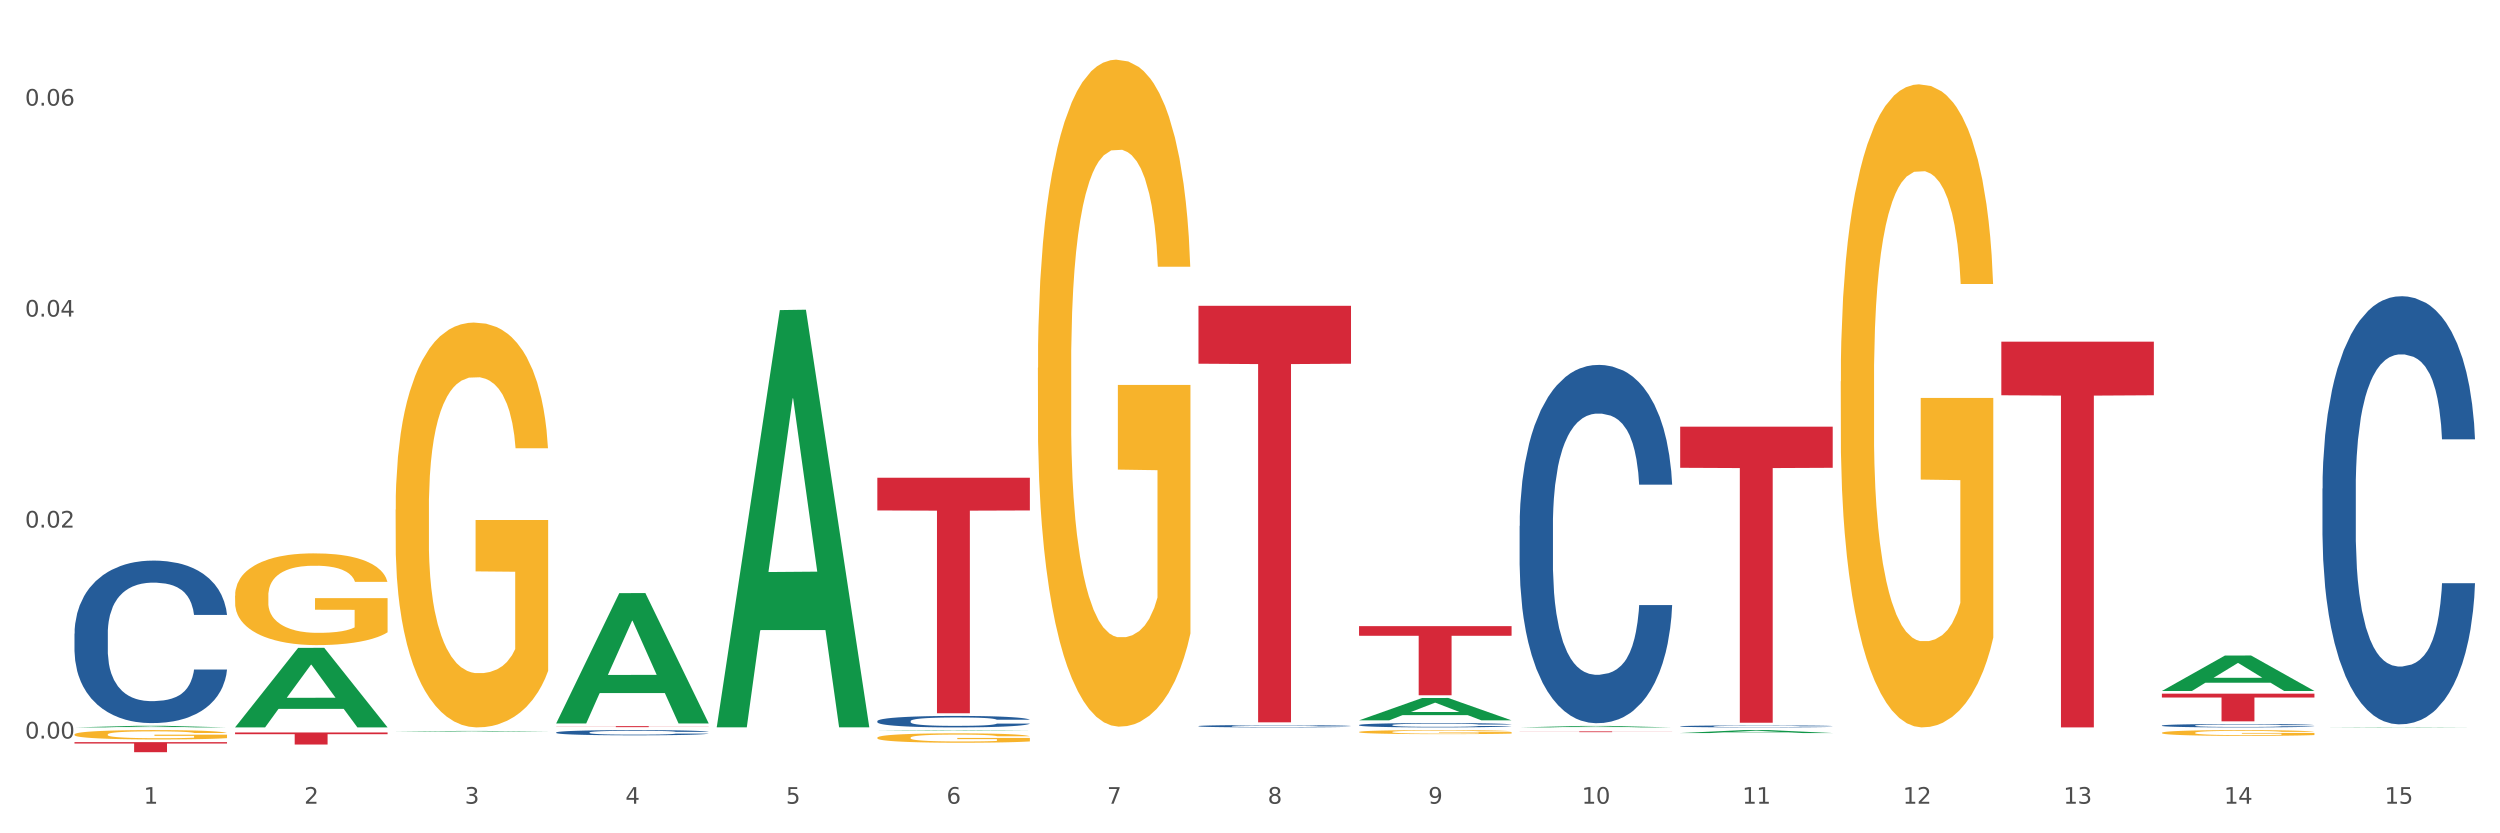 <?xml version="1.0" encoding="utf-8" standalone="no"?>
<!DOCTYPE svg PUBLIC "-//W3C//DTD SVG 1.1//EN"
  "http://www.w3.org/Graphics/SVG/1.1/DTD/svg11.dtd">
<svg xmlns:xlink="http://www.w3.org/1999/xlink" width="1080pt" height="360pt" viewBox="0 0 1080 360" xmlns="http://www.w3.org/2000/svg" version="1.1">
 <rect x="0" y="0" width="1080" height="360" fill="#333333" stroke="none"/>
 <defs>
  <style type="text/css">*{stroke-linejoin: round; stroke-linecap: butt}</style>
 </defs>
 <g id="figure_1">
  <g id="patch_1">
   <path d="M 0 360 
L 1080 360 
L 1080 0 
L 0 0 
z
" style="fill: #ffffff; stroke: #ffffff; stroke-linejoin: miter"/>
  </g>
  <g id="axes_1">
   <g id="matplotlib.axis_1">
    <g id="xtick_1">
     <g id="text_1">
      <!-- 1 -->
      <g style="fill: #4d4d4d" transform="translate(62.07 347.204) scale(0.096 -0.096)">
       <defs>
        <path id="DejaVuSans-31" d="M 794 531 
L 1825 531 
L 1825 4091 
L 703 3866 
L 703 4441 
L 1819 4666 
L 2450 4666 
L 2450 531 
L 3481 531 
L 3481 0 
L 794 0 
L 794 531 
z
" transform="scale(0.016)"/>
       </defs>
       <use xlink:href="#DejaVuSans-31"/>
      </g>
     </g>
    </g>
    <g id="xtick_2">
     <g id="text_2">
      <!-- 2 -->
      <g style="fill: #4d4d4d" transform="translate(131.436 347.204) scale(0.096 -0.096)">
       <defs>
        <path id="DejaVuSans-32" d="M 1228 531 
L 3431 531 
L 3431 0 
L 469 0 
L 469 531 
Q 828 903 1448 1529 
Q 2069 2156 2228 2338 
Q 2531 2678 2651 2914 
Q 2772 3150 2772 3378 
Q 2772 3750 2511 3984 
Q 2250 4219 1831 4219 
Q 1534 4219 1204 4116 
Q 875 4013 500 3803 
L 500 4441 
Q 881 4594 1212 4672 
Q 1544 4750 1819 4750 
Q 2544 4750 2975 4387 
Q 3406 4025 3406 3419 
Q 3406 3131 3298 2873 
Q 3191 2616 2906 2266 
Q 2828 2175 2409 1742 
Q 1991 1309 1228 531 
z
" transform="scale(0.016)"/>
       </defs>
       <use xlink:href="#DejaVuSans-32"/>
      </g>
     </g>
    </g>
    <g id="xtick_3">
     <g id="text_3">
      <!-- 3 -->
      <g style="fill: #4d4d4d" transform="translate(200.802 347.204) scale(0.096 -0.096)">
       <defs>
        <path id="DejaVuSans-33" d="M 2597 2516 
Q 3050 2419 3304 2112 
Q 3559 1806 3559 1356 
Q 3559 666 3084 287 
Q 2609 -91 1734 -91 
Q 1441 -91 1130 -33 
Q 819 25 488 141 
L 488 750 
Q 750 597 1062 519 
Q 1375 441 1716 441 
Q 2309 441 2620 675 
Q 2931 909 2931 1356 
Q 2931 1769 2642 2001 
Q 2353 2234 1838 2234 
L 1294 2234 
L 1294 2753 
L 1863 2753 
Q 2328 2753 2575 2939 
Q 2822 3125 2822 3475 
Q 2822 3834 2567 4026 
Q 2313 4219 1838 4219 
Q 1578 4219 1281 4162 
Q 984 4106 628 3988 
L 628 4550 
Q 988 4650 1302 4700 
Q 1616 4750 1894 4750 
Q 2613 4750 3031 4423 
Q 3450 4097 3450 3541 
Q 3450 3153 3228 2886 
Q 3006 2619 2597 2516 
z
" transform="scale(0.016)"/>
       </defs>
       <use xlink:href="#DejaVuSans-33"/>
      </g>
     </g>
    </g>
    <g id="xtick_4">
     <g id="text_4">
      <!-- 4 -->
      <g style="fill: #4d4d4d" transform="translate(270.169 347.204) scale(0.096 -0.096)">
       <defs>
        <path id="DejaVuSans-34" d="M 2419 4116 
L 825 1625 
L 2419 1625 
L 2419 4116 
z
M 2253 4666 
L 3047 4666 
L 3047 1625 
L 3713 1625 
L 3713 1100 
L 3047 1100 
L 3047 0 
L 2419 0 
L 2419 1100 
L 313 1100 
L 313 1709 
L 2253 4666 
z
" transform="scale(0.016)"/>
       </defs>
       <use xlink:href="#DejaVuSans-34"/>
      </g>
     </g>
    </g>
    <g id="xtick_5">
     <g id="text_5">
      <!-- 5 -->
      <g style="fill: #4d4d4d" transform="translate(339.535 347.204) scale(0.096 -0.096)">
       <defs>
        <path id="DejaVuSans-35" d="M 691 4666 
L 3169 4666 
L 3169 4134 
L 1269 4134 
L 1269 2991 
Q 1406 3038 1543 3061 
Q 1681 3084 1819 3084 
Q 2600 3084 3056 2656 
Q 3513 2228 3513 1497 
Q 3513 744 3044 326 
Q 2575 -91 1722 -91 
Q 1428 -91 1123 -41 
Q 819 9 494 109 
L 494 744 
Q 775 591 1075 516 
Q 1375 441 1709 441 
Q 2250 441 2565 725 
Q 2881 1009 2881 1497 
Q 2881 1984 2565 2268 
Q 2250 2553 1709 2553 
Q 1456 2553 1204 2497 
Q 953 2441 691 2322 
L 691 4666 
z
" transform="scale(0.016)"/>
       </defs>
       <use xlink:href="#DejaVuSans-35"/>
      </g>
     </g>
    </g>
    <g id="xtick_6">
     <g id="text_6">
      <!-- 6 -->
      <g style="fill: #4d4d4d" transform="translate(408.901 347.204) scale(0.096 -0.096)">
       <defs>
        <path id="DejaVuSans-36" d="M 2113 2584 
Q 1688 2584 1439 2293 
Q 1191 2003 1191 1497 
Q 1191 994 1439 701 
Q 1688 409 2113 409 
Q 2538 409 2786 701 
Q 3034 994 3034 1497 
Q 3034 2003 2786 2293 
Q 2538 2584 2113 2584 
z
M 3366 4563 
L 3366 3988 
Q 3128 4100 2886 4159 
Q 2644 4219 2406 4219 
Q 1781 4219 1451 3797 
Q 1122 3375 1075 2522 
Q 1259 2794 1537 2939 
Q 1816 3084 2150 3084 
Q 2853 3084 3261 2657 
Q 3669 2231 3669 1497 
Q 3669 778 3244 343 
Q 2819 -91 2113 -91 
Q 1303 -91 875 529 
Q 447 1150 447 2328 
Q 447 3434 972 4092 
Q 1497 4750 2381 4750 
Q 2619 4750 2861 4703 
Q 3103 4656 3366 4563 
z
" transform="scale(0.016)"/>
       </defs>
       <use xlink:href="#DejaVuSans-36"/>
      </g>
     </g>
    </g>
    <g id="xtick_7">
     <g id="text_7">
      <!-- 7 -->
      <g style="fill: #4d4d4d" transform="translate(478.267 347.204) scale(0.096 -0.096)">
       <defs>
        <path id="DejaVuSans-37" d="M 525 4666 
L 3525 4666 
L 3525 4397 
L 1831 0 
L 1172 0 
L 2766 4134 
L 525 4134 
L 525 4666 
z
" transform="scale(0.016)"/>
       </defs>
       <use xlink:href="#DejaVuSans-37"/>
      </g>
     </g>
    </g>
    <g id="xtick_8">
     <g id="text_8">
      <!-- 8 -->
      <g style="fill: #4d4d4d" transform="translate(547.634 347.204) scale(0.096 -0.096)">
       <defs>
        <path id="DejaVuSans-38" d="M 2034 2216 
Q 1584 2216 1326 1975 
Q 1069 1734 1069 1313 
Q 1069 891 1326 650 
Q 1584 409 2034 409 
Q 2484 409 2743 651 
Q 3003 894 3003 1313 
Q 3003 1734 2745 1975 
Q 2488 2216 2034 2216 
z
M 1403 2484 
Q 997 2584 770 2862 
Q 544 3141 544 3541 
Q 544 4100 942 4425 
Q 1341 4750 2034 4750 
Q 2731 4750 3128 4425 
Q 3525 4100 3525 3541 
Q 3525 3141 3298 2862 
Q 3072 2584 2669 2484 
Q 3125 2378 3379 2068 
Q 3634 1759 3634 1313 
Q 3634 634 3220 271 
Q 2806 -91 2034 -91 
Q 1263 -91 848 271 
Q 434 634 434 1313 
Q 434 1759 690 2068 
Q 947 2378 1403 2484 
z
M 1172 3481 
Q 1172 3119 1398 2916 
Q 1625 2713 2034 2713 
Q 2441 2713 2670 2916 
Q 2900 3119 2900 3481 
Q 2900 3844 2670 4047 
Q 2441 4250 2034 4250 
Q 1625 4250 1398 4047 
Q 1172 3844 1172 3481 
z
" transform="scale(0.016)"/>
       </defs>
       <use xlink:href="#DejaVuSans-38"/>
      </g>
     </g>
    </g>
    <g id="xtick_9">
     <g id="text_9">
      <!-- 9 -->
      <g style="fill: #4d4d4d" transform="translate(617 347.204) scale(0.096 -0.096)">
       <defs>
        <path id="DejaVuSans-39" d="M 703 97 
L 703 672 
Q 941 559 1184 500 
Q 1428 441 1663 441 
Q 2288 441 2617 861 
Q 2947 1281 2994 2138 
Q 2813 1869 2534 1725 
Q 2256 1581 1919 1581 
Q 1219 1581 811 2004 
Q 403 2428 403 3163 
Q 403 3881 828 4315 
Q 1253 4750 1959 4750 
Q 2769 4750 3195 4129 
Q 3622 3509 3622 2328 
Q 3622 1225 3098 567 
Q 2575 -91 1691 -91 
Q 1453 -91 1209 -44 
Q 966 3 703 97 
z
M 1959 2075 
Q 2384 2075 2632 2365 
Q 2881 2656 2881 3163 
Q 2881 3666 2632 3958 
Q 2384 4250 1959 4250 
Q 1534 4250 1286 3958 
Q 1038 3666 1038 3163 
Q 1038 2656 1286 2365 
Q 1534 2075 1959 2075 
z
" transform="scale(0.016)"/>
       </defs>
       <use xlink:href="#DejaVuSans-39"/>
      </g>
     </g>
    </g>
    <g id="xtick_10">
     <g id="text_10">
      <!-- 10 -->
      <g style="fill: #4d4d4d" transform="translate(683.312 347.204) scale(0.096 -0.096)">
       <defs>
        <path id="DejaVuSans-30" d="M 2034 4250 
Q 1547 4250 1301 3770 
Q 1056 3291 1056 2328 
Q 1056 1369 1301 889 
Q 1547 409 2034 409 
Q 2525 409 2770 889 
Q 3016 1369 3016 2328 
Q 3016 3291 2770 3770 
Q 2525 4250 2034 4250 
z
M 2034 4750 
Q 2819 4750 3233 4129 
Q 3647 3509 3647 2328 
Q 3647 1150 3233 529 
Q 2819 -91 2034 -91 
Q 1250 -91 836 529 
Q 422 1150 422 2328 
Q 422 3509 836 4129 
Q 1250 4750 2034 4750 
z
" transform="scale(0.016)"/>
       </defs>
       <use xlink:href="#DejaVuSans-31"/>
       <use xlink:href="#DejaVuSans-30" transform="translate(63.623 0)"/>
      </g>
     </g>
    </g>
    <g id="xtick_11">
     <g id="text_11">
      <!-- 11 -->
      <g style="fill: #4d4d4d" transform="translate(752.678 347.204) scale(0.096 -0.096)">
       <use xlink:href="#DejaVuSans-31"/>
       <use xlink:href="#DejaVuSans-31" transform="translate(63.623 0)"/>
      </g>
     </g>
    </g>
    <g id="xtick_12">
     <g id="text_12">
      <!-- 12 -->
      <g style="fill: #4d4d4d" transform="translate(822.044 347.204) scale(0.096 -0.096)">
       <use xlink:href="#DejaVuSans-31"/>
       <use xlink:href="#DejaVuSans-32" transform="translate(63.623 0)"/>
      </g>
     </g>
    </g>
    <g id="xtick_13">
     <g id="text_13">
      <!-- 13 -->
      <g style="fill: #4d4d4d" transform="translate(891.411 347.204) scale(0.096 -0.096)">
       <use xlink:href="#DejaVuSans-31"/>
       <use xlink:href="#DejaVuSans-33" transform="translate(63.623 0)"/>
      </g>
     </g>
    </g>
    <g id="xtick_14">
     <g id="text_14">
      <!-- 14 -->
      <g style="fill: #4d4d4d" transform="translate(960.777 347.204) scale(0.096 -0.096)">
       <use xlink:href="#DejaVuSans-31"/>
       <use xlink:href="#DejaVuSans-34" transform="translate(63.623 0)"/>
      </g>
     </g>
    </g>
    <g id="xtick_15">
     <g id="text_15">
      <!-- 15 -->
      <g style="fill: #4d4d4d" transform="translate(1030.143 347.204) scale(0.096 -0.096)">
       <use xlink:href="#DejaVuSans-31"/>
       <use xlink:href="#DejaVuSans-35" transform="translate(63.623 0)"/>
      </g>
     </g>
    </g>
    <g id="xtick_16"/>
    <g id="xtick_17"/>
    <g id="xtick_18"/>
    <g id="xtick_19"/>
    <g id="xtick_20"/>
    <g id="xtick_21"/>
    <g id="xtick_22"/>
    <g id="xtick_23"/>
    <g id="xtick_24"/>
    <g id="xtick_25"/>
    <g id="xtick_26"/>
    <g id="xtick_27"/>
    <g id="xtick_28"/>
    <g id="xtick_29"/>
   </g>
   <g id="matplotlib.axis_2">
    <g id="ytick_1">
     <g id="text_16">
      <!-- 0.00 -->
      <g style="fill: #4d4d4d" transform="translate(10.8 319.049) scale(0.096 -0.096)">
       <defs>
        <path id="DejaVuSans-2e" d="M 684 794 
L 1344 794 
L 1344 0 
L 684 0 
L 684 794 
z
" transform="scale(0.016)"/>
       </defs>
       <use xlink:href="#DejaVuSans-30"/>
       <use xlink:href="#DejaVuSans-2e" transform="translate(63.623 0)"/>
       <use xlink:href="#DejaVuSans-30" transform="translate(95.41 0)"/>
       <use xlink:href="#DejaVuSans-30" transform="translate(159.033 0)"/>
      </g>
     </g>
    </g>
    <g id="ytick_2">
     <g id="text_17">
      <!-- 0.02 -->
      <g style="fill: #4d4d4d" transform="translate(10.8 227.911) scale(0.096 -0.096)">
       <use xlink:href="#DejaVuSans-30"/>
       <use xlink:href="#DejaVuSans-2e" transform="translate(63.623 0)"/>
       <use xlink:href="#DejaVuSans-30" transform="translate(95.41 0)"/>
       <use xlink:href="#DejaVuSans-32" transform="translate(159.033 0)"/>
      </g>
     </g>
    </g>
    <g id="ytick_3">
     <g id="text_18">
      <!-- 0.04 -->
      <g style="fill: #4d4d4d" transform="translate(10.8 136.773) scale(0.096 -0.096)">
       <use xlink:href="#DejaVuSans-30"/>
       <use xlink:href="#DejaVuSans-2e" transform="translate(63.623 0)"/>
       <use xlink:href="#DejaVuSans-30" transform="translate(95.41 0)"/>
       <use xlink:href="#DejaVuSans-34" transform="translate(159.033 0)"/>
      </g>
     </g>
    </g>
    <g id="ytick_4">
     <g id="text_19">
      <!-- 0.06 -->
      <g style="fill: #4d4d4d" transform="translate(10.8 45.636) scale(0.096 -0.096)">
       <use xlink:href="#DejaVuSans-30"/>
       <use xlink:href="#DejaVuSans-2e" transform="translate(63.623 0)"/>
       <use xlink:href="#DejaVuSans-30" transform="translate(95.41 0)"/>
       <use xlink:href="#DejaVuSans-36" transform="translate(159.033 0)"/>
      </g>
     </g>
    </g>
    <g id="ytick_5"/>
    <g id="ytick_6"/>
    <g id="ytick_7"/>
   </g>
   <g id="PolyCollection_1">
    <path d="M 32.175 314.241 
L 32.243 314.241 
L 59.417 313.539 
L 70.695 313.538 
L 98.073 314.243 
L 85.029 314.243 
L 79.119 314.079 
L 51.061 314.079 
L 50.857 314.081 
L 45.151 314.243 
L 32.175 314.243 
L 32.175 314.241 
L 54.594 313.981 
L 75.586 313.98 
L 65.192 313.688 
L 65.056 313.687 
L 64.92 313.689 
L 54.526 313.98 
L 54.594 313.981 
L 32.175 314.241 
z
" clip-path="url(#pe2c1e88a26)" style="fill: #109648"/>
    <path d="M 864.57 147.591 
L 930.468 147.591 
L 930.468 170.751 
L 904.546 170.907 
L 904.546 314.243 
L 890.335 314.243 
L 890.335 170.907 
L 864.57 170.751 
L 864.57 147.748 
L 864.57 147.591 
z
" clip-path="url(#pe2c1e88a26)" style="fill: #d62839"/>
    <path d="M 725.837 184.311 
L 791.735 184.311 
L 791.735 202.086 
L 765.813 202.206 
L 765.813 312.219 
L 751.603 312.219 
L 751.603 202.206 
L 725.837 202.086 
L 725.837 184.431 
L 725.837 184.311 
z
" clip-path="url(#pe2c1e88a26)" style="fill: #d62839"/>
    <path d="M 656.471 315.955 
L 722.369 315.955 
L 722.369 316.001 
L 696.447 316.002 
L 696.447 316.293 
L 682.237 316.293 
L 682.237 316.002 
L 656.471 316.001 
L 656.471 315.955 
L 656.471 315.955 
z
" clip-path="url(#pe2c1e88a26)" style="fill: #d62839"/>
    <path d="M 587.105 270.5 
L 653.003 270.5 
L 653.003 274.65 
L 627.081 274.678 
L 627.081 300.361 
L 612.871 300.361 
L 612.871 274.678 
L 587.105 274.65 
L 587.105 270.529 
L 587.105 270.5 
z
" clip-path="url(#pe2c1e88a26)" style="fill: #d62839"/>
    <path d="M 517.739 132.115 
L 583.636 132.115 
L 583.636 157.118 
L 557.715 157.287 
L 557.715 312.039 
L 543.504 312.039 
L 543.504 157.287 
L 517.739 157.118 
L 517.739 132.284 
L 517.739 132.115 
z
" clip-path="url(#pe2c1e88a26)" style="fill: #d62839"/>
    <path d="M 379.006 206.372 
L 444.904 206.372 
L 444.904 220.512 
L 418.982 220.607 
L 418.982 308.119 
L 404.772 308.119 
L 404.772 220.607 
L 379.006 220.512 
L 379.006 206.468 
L 379.006 206.372 
z
" clip-path="url(#pe2c1e88a26)" style="fill: #d62839"/>
    <path d="M 240.274 313.69 
L 306.172 313.69 
L 306.172 313.751 
L 280.25 313.751 
L 280.25 314.126 
L 266.039 314.126 
L 266.039 313.751 
L 240.274 313.751 
L 240.274 313.691 
L 240.274 313.69 
z
" clip-path="url(#pe2c1e88a26)" style="fill: #d62839"/>
    <path d="M 933.936 299.671 
L 999.834 299.671 
L 999.834 301.33 
L 973.912 301.341 
L 973.912 311.605 
L 959.702 311.605 
L 959.702 301.341 
L 933.936 301.33 
L 933.936 299.682 
L 933.936 299.671 
z
" clip-path="url(#pe2c1e88a26)" style="fill: #d62839"/>
    <path d="M 101.541 316.435 
L 167.439 316.435 
L 167.439 317.16 
L 141.517 317.165 
L 141.517 321.65 
L 127.307 321.65 
L 127.307 317.165 
L 101.541 317.16 
L 101.541 316.44 
L 101.541 316.435 
z
" clip-path="url(#pe2c1e88a26)" style="fill: #d62839"/>
    <path d="M 933.936 313.428 
L 934.014 313.427 
L 934.014 313.389 
L 934.247 313.338 
L 935.104 313.243 
L 936.195 313.172 
L 938.064 313.088 
L 939.077 313.053 
L 940.401 313.014 
L 943.127 312.95 
L 946.243 312.896 
L 948.424 312.866 
L 950.06 312.847 
L 953.721 312.814 
L 955.824 312.799 
L 958.005 312.787 
L 959.874 312.779 
L 962.99 312.769 
L 965.483 312.765 
L 968.365 312.764 
L 970.779 312.765 
L 973.973 312.77 
L 978.647 312.787 
L 980.438 312.796 
L 982.853 312.812 
L 985.346 312.834 
L 987.371 312.856 
L 989.708 312.887 
L 992.122 312.927 
L 994.459 312.978 
L 996.095 313.026 
L 997.419 313.076 
L 998.587 313.137 
L 999.444 313.203 
L 999.834 313.258 
L 985.579 313.258 
L 985.19 313.208 
L 984.411 313.154 
L 983.632 313.118 
L 982.775 313.088 
L 981.451 313.054 
L 980.283 313.033 
L 978.335 313.007 
L 976.544 312.991 
L 975.064 312.981 
L 973.272 312.973 
L 969.455 312.965 
L 966.729 312.965 
L 965.015 312.968 
L 962.912 312.974 
L 961.121 312.984 
L 959.018 313 
L 957.382 313.018 
L 955.746 313.041 
L 954.811 313.057 
L 953.409 313.087 
L 952.475 313.111 
L 951.228 313.153 
L 950.527 313.182 
L 949.281 313.259 
L 948.736 313.316 
L 948.502 313.355 
L 948.346 313.399 
L 948.346 313.609 
L 948.814 313.704 
L 949.203 313.744 
L 949.826 313.79 
L 950.995 313.85 
L 952.708 313.908 
L 954.5 313.95 
L 955.98 313.975 
L 957.382 313.994 
L 958.784 314.009 
L 960.498 314.023 
L 961.9 314.031 
L 964.003 314.039 
L 966.495 314.043 
L 968.443 314.043 
L 972.415 314.036 
L 974.207 314.029 
L 975.92 314.02 
L 977.79 314.005 
L 979.27 313.989 
L 980.127 313.977 
L 981.529 313.951 
L 982.619 313.924 
L 983.554 313.893 
L 984.177 313.866 
L 984.878 313.825 
L 985.423 313.779 
L 985.579 313.755 
L 999.834 313.755 
L 999.522 313.804 
L 998.977 313.851 
L 997.886 313.915 
L 997.03 313.951 
L 995.705 313.996 
L 994.303 314.033 
L 992.356 314.075 
L 990.564 314.106 
L 988.695 314.133 
L 986.67 314.158 
L 983.009 314.191 
L 981.685 314.201 
L 978.88 314.217 
L 976.699 314.227 
L 973.506 314.236 
L 970.234 314.241 
L 966.807 314.243 
L 963.769 314.24 
L 960.42 314.232 
L 958.317 314.224 
L 955.98 314.212 
L 953.253 314.193 
L 950.683 314.17 
L 948.268 314.143 
L 946.009 314.112 
L 943.906 314.077 
L 941.18 314.019 
L 939.155 313.962 
L 937.675 313.909 
L 936.662 313.865 
L 935.65 313.808 
L 935.104 313.769 
L 934.247 313.674 
L 933.936 313.586 
L 933.936 313.428 
z
" clip-path="url(#pe2c1e88a26)" style="fill: #255c99"/>
    <path d="M 725.837 313.766 
L 725.915 313.766 
L 725.915 313.743 
L 726.149 313.713 
L 727.006 313.658 
L 728.096 313.616 
L 729.966 313.567 
L 730.978 313.547 
L 732.302 313.524 
L 735.029 313.487 
L 738.144 313.455 
L 740.325 313.438 
L 741.961 313.427 
L 745.622 313.407 
L 747.725 313.398 
L 749.906 313.391 
L 751.776 313.386 
L 754.891 313.381 
L 757.384 313.378 
L 760.266 313.378 
L 762.681 313.378 
L 765.874 313.382 
L 770.548 313.391 
L 772.34 313.397 
L 774.754 313.406 
L 777.247 313.419 
L 779.272 313.431 
L 781.609 313.45 
L 784.024 313.473 
L 786.36 313.503 
L 787.996 313.531 
L 789.32 313.56 
L 790.489 313.596 
L 791.346 313.634 
L 791.735 313.667 
L 777.481 313.667 
L 777.091 313.638 
L 776.312 313.606 
L 775.533 313.585 
L 774.676 313.567 
L 773.352 313.548 
L 772.184 313.535 
L 770.237 313.52 
L 768.445 313.51 
L 766.965 313.505 
L 765.173 313.5 
L 761.357 313.495 
L 758.63 313.495 
L 756.917 313.497 
L 754.814 313.501 
L 753.022 313.506 
L 750.919 313.516 
L 749.283 313.526 
L 747.647 313.54 
L 746.713 313.549 
L 745.311 313.566 
L 744.376 313.581 
L 743.13 313.605 
L 742.429 313.623 
L 741.182 313.668 
L 740.637 313.701 
L 740.403 313.724 
L 740.248 313.749 
L 740.248 313.872 
L 740.715 313.928 
L 741.104 313.951 
L 741.727 313.978 
L 742.896 314.013 
L 744.61 314.047 
L 746.401 314.071 
L 747.881 314.086 
L 749.283 314.097 
L 750.685 314.106 
L 752.399 314.114 
L 753.801 314.119 
L 755.904 314.123 
L 758.397 314.126 
L 760.344 314.126 
L 764.317 314.122 
L 766.108 314.118 
L 767.822 314.112 
L 769.691 314.104 
L 771.171 314.094 
L 772.028 314.087 
L 773.43 314.072 
L 774.521 314.056 
L 775.455 314.038 
L 776.079 314.022 
L 776.78 313.999 
L 777.325 313.972 
L 777.481 313.958 
L 791.735 313.958 
L 791.424 313.986 
L 790.878 314.014 
L 789.788 314.051 
L 788.931 314.072 
L 787.607 314.098 
L 786.205 314.12 
L 784.257 314.145 
L 782.466 314.163 
L 780.596 314.179 
L 778.571 314.193 
L 774.91 314.213 
L 773.586 314.218 
L 770.782 314.228 
L 768.601 314.233 
L 765.407 314.239 
L 762.136 314.242 
L 758.708 314.243 
L 755.67 314.241 
L 752.321 314.236 
L 750.218 314.232 
L 747.881 314.225 
L 745.155 314.214 
L 742.584 314.2 
L 740.17 314.184 
L 737.911 314.166 
L 735.808 314.146 
L 733.081 314.112 
L 731.056 314.078 
L 729.576 314.048 
L 728.563 314.022 
L 727.551 313.988 
L 727.006 313.965 
L 726.149 313.91 
L 725.837 313.859 
L 725.837 313.766 
z
" clip-path="url(#pe2c1e88a26)" style="fill: #255c99"/>
    <path d="M 656.471 227.185 
L 656.549 227.044 
L 656.549 223.086 
L 656.783 217.714 
L 657.639 207.818 
L 658.73 200.325 
L 660.599 191.56 
L 661.612 187.885 
L 662.936 183.785 
L 665.662 177.14 
L 668.778 171.486 
L 670.959 168.376 
L 672.595 166.396 
L 676.256 162.862 
L 678.359 161.307 
L 680.54 160.035 
L 682.41 159.187 
L 685.525 158.197 
L 688.018 157.773 
L 690.9 157.631 
L 693.315 157.773 
L 696.508 158.338 
L 701.182 160.035 
L 702.973 161.024 
L 705.388 162.721 
L 707.881 164.983 
L 709.906 167.245 
L 712.243 170.496 
L 714.657 174.737 
L 716.994 180.109 
L 718.63 185.057 
L 719.954 190.288 
L 721.123 196.649 
L 721.979 203.577 
L 722.369 209.373 
L 708.114 209.373 
L 707.725 204.142 
L 706.946 198.487 
L 706.167 194.67 
L 705.31 191.56 
L 703.986 188.026 
L 702.818 185.764 
L 700.87 183.078 
L 699.079 181.382 
L 697.599 180.392 
L 695.807 179.544 
L 691.99 178.696 
L 689.264 178.696 
L 687.55 178.978 
L 685.447 179.685 
L 683.656 180.675 
L 681.553 182.371 
L 679.917 184.209 
L 678.281 186.612 
L 677.346 188.309 
L 675.944 191.419 
L 675.01 193.963 
L 673.763 198.346 
L 673.062 201.456 
L 671.816 209.514 
L 671.271 215.452 
L 671.037 219.551 
L 670.881 224.075 
L 670.881 246.129 
L 671.349 256.025 
L 671.738 260.266 
L 672.361 265.072 
L 673.53 271.293 
L 675.243 277.371 
L 677.035 281.754 
L 678.515 284.44 
L 679.917 286.419 
L 681.319 287.974 
L 683.033 289.388 
L 684.435 290.236 
L 686.538 291.084 
L 689.03 291.508 
L 690.978 291.508 
L 694.95 290.802 
L 696.742 290.095 
L 698.456 289.105 
L 700.325 287.55 
L 701.805 285.854 
L 702.662 284.581 
L 704.064 281.895 
L 705.154 279.068 
L 706.089 275.816 
L 706.712 272.989 
L 707.413 268.748 
L 707.959 263.941 
L 708.114 261.397 
L 722.369 261.397 
L 722.057 266.486 
L 721.512 271.434 
L 720.422 278.078 
L 719.565 281.895 
L 718.241 286.56 
L 716.838 290.519 
L 714.891 294.901 
L 713.1 298.153 
L 711.23 300.98 
L 709.205 303.525 
L 705.544 307.059 
L 704.22 308.049 
L 701.416 309.745 
L 699.235 310.735 
L 696.041 311.724 
L 692.769 312.29 
L 689.342 312.431 
L 686.304 312.148 
L 682.955 311.3 
L 680.852 310.452 
L 678.515 309.18 
L 675.789 307.2 
L 673.218 304.797 
L 670.803 301.97 
L 668.544 298.718 
L 666.441 295.043 
L 663.715 288.964 
L 661.69 283.026 
L 660.21 277.513 
L 659.197 272.848 
L 658.185 266.91 
L 657.639 262.81 
L 656.783 252.915 
L 656.471 243.726 
L 656.471 227.185 
z
" clip-path="url(#pe2c1e88a26)" style="fill: #255c99"/>
    <path d="M 587.105 313.202 
L 587.183 313.201 
L 587.183 313.152 
L 587.416 313.087 
L 588.273 312.966 
L 589.364 312.875 
L 591.233 312.768 
L 592.246 312.723 
L 593.57 312.673 
L 596.296 312.592 
L 599.412 312.523 
L 601.593 312.485 
L 603.229 312.461 
L 606.89 312.417 
L 608.993 312.399 
L 611.174 312.383 
L 613.043 312.373 
L 616.159 312.361 
L 618.652 312.355 
L 621.534 312.354 
L 623.948 312.355 
L 627.142 312.362 
L 631.816 312.383 
L 633.607 312.395 
L 636.022 312.416 
L 638.514 312.443 
L 640.54 312.471 
L 642.877 312.511 
L 645.291 312.562 
L 647.628 312.628 
L 649.264 312.688 
L 650.588 312.752 
L 651.756 312.83 
L 652.613 312.914 
L 653.003 312.985 
L 638.748 312.985 
L 638.359 312.921 
L 637.58 312.852 
L 636.801 312.806 
L 635.944 312.768 
L 634.62 312.725 
L 633.451 312.697 
L 631.504 312.664 
L 629.713 312.643 
L 628.233 312.631 
L 626.441 312.621 
L 622.624 312.611 
L 619.898 312.611 
L 618.184 312.614 
L 616.081 312.623 
L 614.29 312.635 
L 612.186 312.656 
L 610.551 312.678 
L 608.915 312.707 
L 607.98 312.728 
L 606.578 312.766 
L 605.643 312.797 
L 604.397 312.851 
L 603.696 312.888 
L 602.45 312.987 
L 601.905 313.059 
L 601.671 313.109 
L 601.515 313.164 
L 601.515 313.434 
L 601.982 313.554 
L 602.372 313.606 
L 602.995 313.665 
L 604.163 313.741 
L 605.877 313.815 
L 607.669 313.868 
L 609.149 313.901 
L 610.551 313.925 
L 611.953 313.944 
L 613.666 313.962 
L 615.069 313.972 
L 617.172 313.982 
L 619.664 313.987 
L 621.612 313.987 
L 625.584 313.979 
L 627.376 313.97 
L 629.089 313.958 
L 630.959 313.939 
L 632.439 313.918 
L 633.296 313.903 
L 634.698 313.87 
L 635.788 313.836 
L 636.723 313.796 
L 637.346 313.761 
L 638.047 313.71 
L 638.592 313.651 
L 638.748 313.62 
L 653.003 313.62 
L 652.691 313.682 
L 652.146 313.742 
L 651.055 313.824 
L 650.199 313.87 
L 648.874 313.927 
L 647.472 313.975 
L 645.525 314.029 
L 643.733 314.068 
L 641.864 314.103 
L 639.839 314.134 
L 636.178 314.177 
L 634.853 314.189 
L 632.049 314.21 
L 629.868 314.222 
L 626.675 314.234 
L 623.403 314.241 
L 619.976 314.243 
L 616.938 314.239 
L 613.589 314.229 
L 611.485 314.219 
L 609.149 314.203 
L 606.422 314.179 
L 603.852 314.15 
L 601.437 314.115 
L 599.178 314.075 
L 597.075 314.031 
L 594.349 313.956 
L 592.324 313.884 
L 590.844 313.817 
L 589.831 313.76 
L 588.818 313.687 
L 588.273 313.637 
L 587.416 313.516 
L 587.105 313.404 
L 587.105 313.202 
z
" clip-path="url(#pe2c1e88a26)" style="fill: #255c99"/>
    <path d="M 517.739 313.667 
L 517.816 313.666 
L 517.816 313.639 
L 518.05 313.603 
L 518.907 313.536 
L 519.997 313.485 
L 521.867 313.426 
L 522.88 313.401 
L 524.204 313.374 
L 526.93 313.329 
L 530.046 313.291 
L 532.227 313.27 
L 533.863 313.256 
L 537.523 313.232 
L 539.627 313.222 
L 541.808 313.213 
L 543.677 313.208 
L 546.793 313.201 
L 549.285 313.198 
L 552.167 313.197 
L 554.582 313.198 
L 557.776 313.202 
L 562.449 313.213 
L 564.241 313.22 
L 566.656 313.231 
L 569.148 313.247 
L 571.173 313.262 
L 573.51 313.284 
L 575.925 313.313 
L 578.262 313.349 
L 579.898 313.382 
L 581.222 313.418 
L 582.39 313.461 
L 583.247 313.507 
L 583.636 313.547 
L 569.382 313.547 
L 568.992 313.511 
L 568.214 313.473 
L 567.435 313.447 
L 566.578 313.426 
L 565.254 313.402 
L 564.085 313.387 
L 562.138 313.369 
L 560.346 313.358 
L 558.866 313.351 
L 557.075 313.345 
L 553.258 313.339 
L 550.532 313.339 
L 548.818 313.341 
L 546.715 313.346 
L 544.923 313.353 
L 542.82 313.364 
L 541.184 313.377 
L 539.549 313.393 
L 538.614 313.404 
L 537.212 313.425 
L 536.277 313.443 
L 535.031 313.472 
L 534.33 313.493 
L 533.084 313.548 
L 532.538 313.588 
L 532.305 313.615 
L 532.149 313.646 
L 532.149 313.795 
L 532.616 313.862 
L 533.006 313.89 
L 533.629 313.923 
L 534.797 313.965 
L 536.511 314.006 
L 538.302 314.036 
L 539.782 314.054 
L 541.184 314.067 
L 542.587 314.078 
L 544.3 314.087 
L 545.702 314.093 
L 547.805 314.099 
L 550.298 314.101 
L 552.245 314.101 
L 556.218 314.097 
L 558.009 314.092 
L 559.723 314.085 
L 561.593 314.075 
L 563.073 314.063 
L 563.929 314.055 
L 565.331 314.036 
L 566.422 314.017 
L 567.357 313.995 
L 567.98 313.976 
L 568.681 313.948 
L 569.226 313.915 
L 569.382 313.898 
L 583.636 313.898 
L 583.325 313.932 
L 582.78 313.966 
L 581.689 314.011 
L 580.832 314.036 
L 579.508 314.068 
L 578.106 314.095 
L 576.159 314.124 
L 574.367 314.146 
L 572.498 314.165 
L 570.472 314.183 
L 566.811 314.206 
L 565.487 314.213 
L 562.683 314.225 
L 560.502 314.231 
L 557.308 314.238 
L 554.037 314.242 
L 550.61 314.243 
L 547.572 314.241 
L 544.222 314.235 
L 542.119 314.229 
L 539.782 314.221 
L 537.056 314.207 
L 534.486 314.191 
L 532.071 314.172 
L 529.812 314.15 
L 527.709 314.125 
L 524.983 314.084 
L 522.957 314.044 
L 521.477 314.007 
L 520.465 313.975 
L 519.452 313.935 
L 518.907 313.908 
L 518.05 313.841 
L 517.739 313.779 
L 517.739 313.667 
z
" clip-path="url(#pe2c1e88a26)" style="fill: #255c99"/>
    <path d="M 379.006 311.508 
L 379.084 311.504 
L 379.084 311.377 
L 379.318 311.205 
L 380.175 310.887 
L 381.265 310.647 
L 383.134 310.366 
L 384.147 310.248 
L 385.471 310.116 
L 388.198 309.903 
L 391.313 309.722 
L 393.494 309.622 
L 395.13 309.559 
L 398.791 309.445 
L 400.894 309.395 
L 403.075 309.355 
L 404.945 309.327 
L 408.06 309.296 
L 410.553 309.282 
L 413.435 309.277 
L 415.85 309.282 
L 419.043 309.3 
L 423.717 309.355 
L 425.509 309.386 
L 427.923 309.441 
L 430.416 309.513 
L 432.441 309.586 
L 434.778 309.69 
L 437.193 309.826 
L 439.529 309.998 
L 441.165 310.157 
L 442.489 310.325 
L 443.658 310.529 
L 444.515 310.751 
L 444.904 310.937 
L 430.65 310.937 
L 430.26 310.769 
L 429.481 310.588 
L 428.702 310.465 
L 427.845 310.366 
L 426.521 310.252 
L 425.353 310.18 
L 423.405 310.094 
L 421.614 310.039 
L 420.134 310.007 
L 418.342 309.98 
L 414.526 309.953 
L 411.799 309.953 
L 410.086 309.962 
L 407.982 309.985 
L 406.191 310.017 
L 404.088 310.071 
L 402.452 310.13 
L 400.816 310.207 
L 399.882 310.261 
L 398.479 310.361 
L 397.545 310.443 
L 396.298 310.583 
L 395.597 310.683 
L 394.351 310.942 
L 393.806 311.132 
L 393.572 311.264 
L 393.416 311.409 
L 393.416 312.116 
L 393.884 312.433 
L 394.273 312.569 
L 394.896 312.724 
L 396.065 312.923 
L 397.778 313.118 
L 399.57 313.259 
L 401.05 313.345 
L 402.452 313.408 
L 403.854 313.458 
L 405.568 313.504 
L 406.97 313.531 
L 409.073 313.558 
L 411.566 313.572 
L 413.513 313.572 
L 417.485 313.549 
L 419.277 313.526 
L 420.991 313.495 
L 422.86 313.445 
L 424.34 313.39 
L 425.197 313.349 
L 426.599 313.263 
L 427.69 313.173 
L 428.624 313.068 
L 429.247 312.978 
L 429.948 312.842 
L 430.494 312.687 
L 430.65 312.606 
L 444.904 312.606 
L 444.592 312.769 
L 444.047 312.928 
L 442.957 313.141 
L 442.1 313.263 
L 440.776 313.413 
L 439.374 313.54 
L 437.426 313.68 
L 435.635 313.785 
L 433.765 313.875 
L 431.74 313.957 
L 428.079 314.07 
L 426.755 314.102 
L 423.951 314.157 
L 421.77 314.188 
L 418.576 314.22 
L 415.304 314.238 
L 411.877 314.243 
L 408.839 314.234 
L 405.49 314.206 
L 403.387 314.179 
L 401.05 314.138 
L 398.324 314.075 
L 395.753 313.998 
L 393.339 313.907 
L 391.08 313.803 
L 388.976 313.685 
L 386.25 313.49 
L 384.225 313.3 
L 382.745 313.123 
L 381.732 312.973 
L 380.72 312.783 
L 380.175 312.651 
L 379.318 312.334 
L 379.006 312.039 
L 379.006 311.508 
z
" clip-path="url(#pe2c1e88a26)" style="fill: #255c99"/>
    <path d="M 240.274 316.415 
L 240.352 316.413 
L 240.352 316.355 
L 240.585 316.277 
L 241.442 316.133 
L 242.533 316.024 
L 244.402 315.896 
L 245.415 315.842 
L 246.739 315.783 
L 249.465 315.686 
L 252.581 315.603 
L 254.762 315.558 
L 256.398 315.529 
L 260.059 315.478 
L 262.162 315.455 
L 264.343 315.436 
L 266.212 315.424 
L 269.328 315.41 
L 271.821 315.403 
L 274.703 315.401 
L 277.117 315.403 
L 280.311 315.412 
L 284.985 315.436 
L 286.776 315.451 
L 289.191 315.475 
L 291.683 315.508 
L 293.709 315.541 
L 296.045 315.589 
L 298.46 315.651 
L 300.797 315.729 
L 302.433 315.801 
L 303.757 315.877 
L 304.925 315.97 
L 305.782 316.071 
L 306.172 316.156 
L 291.917 316.156 
L 291.528 316.079 
L 290.749 315.997 
L 289.97 315.941 
L 289.113 315.896 
L 287.789 315.844 
L 286.62 315.811 
L 284.673 315.772 
L 282.881 315.748 
L 281.401 315.733 
L 279.61 315.721 
L 275.793 315.708 
L 273.067 315.708 
L 271.353 315.712 
L 269.25 315.723 
L 267.458 315.737 
L 265.355 315.762 
L 263.72 315.789 
L 262.084 315.824 
L 261.149 315.848 
L 259.747 315.894 
L 258.812 315.931 
L 257.566 315.995 
L 256.865 316.04 
L 255.619 316.158 
L 255.073 316.244 
L 254.84 316.304 
L 254.684 316.37 
L 254.684 316.691 
L 255.151 316.836 
L 255.541 316.897 
L 256.164 316.967 
L 257.332 317.058 
L 259.046 317.147 
L 260.838 317.211 
L 262.318 317.25 
L 263.72 317.279 
L 265.122 317.301 
L 266.835 317.322 
L 268.237 317.334 
L 270.341 317.347 
L 272.833 317.353 
L 274.78 317.353 
L 278.753 317.343 
L 280.545 317.332 
L 282.258 317.318 
L 284.128 317.295 
L 285.608 317.27 
L 286.465 317.252 
L 287.867 317.213 
L 288.957 317.172 
L 289.892 317.124 
L 290.515 317.083 
L 291.216 317.021 
L 291.761 316.951 
L 291.917 316.914 
L 306.172 316.914 
L 305.86 316.988 
L 305.315 317.06 
L 304.224 317.157 
L 303.367 317.213 
L 302.043 317.281 
L 300.641 317.338 
L 298.694 317.402 
L 296.902 317.45 
L 295.033 317.491 
L 293.008 317.528 
L 289.347 317.58 
L 288.022 317.594 
L 285.218 317.619 
L 283.037 317.633 
L 279.844 317.648 
L 276.572 317.656 
L 273.145 317.658 
L 270.107 317.654 
L 266.757 317.641 
L 264.654 317.629 
L 262.318 317.61 
L 259.591 317.582 
L 257.021 317.547 
L 254.606 317.505 
L 252.347 317.458 
L 250.244 317.404 
L 247.518 317.316 
L 245.493 317.229 
L 244.013 317.149 
L 243 317.081 
L 241.987 316.994 
L 241.442 316.935 
L 240.585 316.79 
L 240.274 316.656 
L 240.274 316.415 
z
" clip-path="url(#pe2c1e88a26)" style="fill: #255c99"/>
    <path d="M 1003.302 211.07 
L 1003.38 210.901 
L 1003.38 206.171 
L 1003.614 199.753 
L 1004.47 187.928 
L 1005.561 178.976 
L 1007.43 168.503 
L 1008.443 164.111 
L 1009.767 159.212 
L 1012.494 151.273 
L 1015.609 144.517 
L 1017.79 140.8 
L 1019.426 138.436 
L 1023.087 134.213 
L 1025.19 132.354 
L 1027.371 130.834 
L 1029.241 129.821 
L 1032.356 128.638 
L 1034.849 128.132 
L 1037.731 127.963 
L 1040.146 128.132 
L 1043.339 128.807 
L 1048.013 130.834 
L 1049.805 132.017 
L 1052.219 134.044 
L 1054.712 136.746 
L 1056.737 139.449 
L 1059.074 143.334 
L 1061.489 148.402 
L 1063.825 154.821 
L 1065.461 160.733 
L 1066.785 166.983 
L 1067.954 174.584 
L 1068.811 182.861 
L 1069.2 189.786 
L 1054.945 189.786 
L 1054.556 183.537 
L 1053.777 176.78 
L 1052.998 172.219 
L 1052.141 168.503 
L 1050.817 164.28 
L 1049.649 161.577 
L 1047.701 158.368 
L 1045.91 156.341 
L 1044.43 155.158 
L 1042.638 154.145 
L 1038.822 153.131 
L 1036.095 153.131 
L 1034.382 153.469 
L 1032.278 154.314 
L 1030.487 155.496 
L 1028.384 157.523 
L 1026.748 159.719 
L 1025.112 162.591 
L 1024.178 164.618 
L 1022.775 168.334 
L 1021.841 171.374 
L 1020.594 176.611 
L 1019.893 180.327 
L 1018.647 189.955 
L 1018.102 197.05 
L 1017.868 201.949 
L 1017.712 207.354 
L 1017.712 233.705 
L 1018.18 245.529 
L 1018.569 250.597 
L 1019.192 256.34 
L 1020.361 263.772 
L 1022.074 271.036 
L 1023.866 276.272 
L 1025.346 279.482 
L 1026.748 281.847 
L 1028.15 283.705 
L 1029.864 285.394 
L 1031.266 286.407 
L 1033.369 287.421 
L 1035.862 287.928 
L 1037.809 287.928 
L 1041.781 287.083 
L 1043.573 286.238 
L 1045.287 285.056 
L 1047.156 283.198 
L 1048.636 281.171 
L 1049.493 279.651 
L 1050.895 276.441 
L 1051.986 273.063 
L 1052.92 269.178 
L 1053.543 265.799 
L 1054.244 260.732 
L 1054.79 254.989 
L 1054.945 251.948 
L 1069.2 251.948 
L 1068.888 258.029 
L 1068.343 263.941 
L 1067.253 271.88 
L 1066.396 276.441 
L 1065.072 282.015 
L 1063.67 286.745 
L 1061.722 291.982 
L 1059.931 295.867 
L 1058.061 299.245 
L 1056.036 302.286 
L 1052.375 306.509 
L 1051.051 307.691 
L 1048.247 309.718 
L 1046.066 310.9 
L 1042.872 312.083 
L 1039.6 312.758 
L 1036.173 312.927 
L 1033.135 312.59 
L 1029.786 311.576 
L 1027.683 310.563 
L 1025.346 309.042 
L 1022.62 306.677 
L 1020.049 303.806 
L 1017.634 300.427 
L 1015.376 296.542 
L 1013.272 292.151 
L 1010.546 284.887 
L 1008.521 277.793 
L 1007.041 271.205 
L 1006.028 265.63 
L 1005.016 258.536 
L 1004.47 253.637 
L 1003.614 241.813 
L 1003.302 230.833 
L 1003.302 211.07 
z
" clip-path="url(#pe2c1e88a26)" style="fill: #255c99"/>
    <path d="M 32.175 273.718 
L 32.253 273.654 
L 32.253 271.859 
L 32.487 269.422 
L 33.343 264.934 
L 34.434 261.536 
L 36.303 257.561 
L 37.316 255.894 
L 38.64 254.035 
L 41.366 251.021 
L 44.482 248.457 
L 46.663 247.046 
L 48.299 246.148 
L 51.96 244.546 
L 54.063 243.84 
L 56.244 243.263 
L 58.114 242.879 
L 61.229 242.43 
L 63.722 242.237 
L 66.604 242.173 
L 69.019 242.237 
L 72.212 242.494 
L 76.886 243.263 
L 78.677 243.712 
L 81.092 244.481 
L 83.585 245.507 
L 85.61 246.533 
L 87.947 248.008 
L 90.361 249.931 
L 92.698 252.368 
L 94.334 254.612 
L 95.658 256.984 
L 96.827 259.869 
L 97.683 263.011 
L 98.073 265.639 
L 83.818 265.639 
L 83.429 263.267 
L 82.65 260.703 
L 81.871 258.971 
L 81.014 257.561 
L 79.69 255.958 
L 78.522 254.932 
L 76.574 253.714 
L 74.783 252.945 
L 73.303 252.496 
L 71.511 252.111 
L 67.694 251.726 
L 64.968 251.726 
L 63.255 251.855 
L 61.151 252.175 
L 59.36 252.624 
L 57.257 253.393 
L 55.621 254.227 
L 53.985 255.317 
L 53.05 256.086 
L 51.648 257.497 
L 50.714 258.651 
L 49.467 260.638 
L 48.766 262.049 
L 47.52 265.704 
L 46.975 268.396 
L 46.741 270.256 
L 46.585 272.307 
L 46.585 282.309 
L 47.053 286.797 
L 47.442 288.721 
L 48.065 290.901 
L 49.234 293.722 
L 50.947 296.479 
L 52.739 298.466 
L 54.219 299.685 
L 55.621 300.582 
L 57.023 301.288 
L 58.737 301.929 
L 60.139 302.313 
L 62.242 302.698 
L 64.734 302.89 
L 66.682 302.89 
L 70.654 302.57 
L 72.446 302.249 
L 74.16 301.8 
L 76.029 301.095 
L 77.509 300.326 
L 78.366 299.749 
L 79.768 298.531 
L 80.858 297.248 
L 81.793 295.774 
L 82.416 294.491 
L 83.117 292.568 
L 83.663 290.388 
L 83.818 289.234 
L 98.073 289.234 
L 97.761 291.542 
L 97.216 293.786 
L 96.126 296.799 
L 95.269 298.531 
L 93.945 300.646 
L 92.542 302.442 
L 90.595 304.429 
L 88.804 305.904 
L 86.934 307.186 
L 84.909 308.34 
L 81.248 309.943 
L 79.924 310.392 
L 77.12 311.161 
L 74.939 311.61 
L 71.745 312.059 
L 68.473 312.315 
L 65.046 312.379 
L 62.008 312.251 
L 58.659 311.867 
L 56.556 311.482 
L 54.219 310.905 
L 51.493 310.007 
L 48.922 308.917 
L 46.507 307.635 
L 44.248 306.16 
L 42.145 304.493 
L 39.419 301.736 
L 37.394 299.043 
L 35.914 296.543 
L 34.901 294.427 
L 33.889 291.734 
L 33.343 289.875 
L 32.487 285.387 
L 32.175 281.219 
L 32.175 273.718 
z
" clip-path="url(#pe2c1e88a26)" style="fill: #255c99"/>
    <path d="M 32.175 320.608 
L 98.073 320.608 
L 98.073 321.211 
L 72.151 321.215 
L 72.151 324.95 
L 57.941 324.95 
L 57.941 321.215 
L 32.175 321.211 
L 32.175 320.612 
L 32.175 320.608 
z
" clip-path="url(#pe2c1e88a26)" style="fill: #d62839"/>
    <path d="M 101.541 257.368 
L 101.619 257.332 
L 101.619 256.029 
L 101.775 254.907 
L 102.553 252.191 
L 103.72 249.947 
L 104.575 248.752 
L 105.431 247.775 
L 106.443 246.797 
L 107.688 245.783 
L 109.944 244.299 
L 111.344 243.539 
L 113.056 242.742 
L 116.168 241.584 
L 118.424 240.932 
L 120.758 240.389 
L 124.57 239.738 
L 127.06 239.448 
L 129.705 239.231 
L 132.895 239.086 
L 135.307 239.05 
L 140.598 239.158 
L 145.11 239.484 
L 147.289 239.738 
L 150.089 240.172 
L 151.568 240.462 
L 153.979 241.041 
L 156.469 241.801 
L 158.181 242.453 
L 160.748 243.684 
L 162.693 244.915 
L 164.483 246.435 
L 165.416 247.485 
L 166.117 248.462 
L 166.739 249.585 
L 167.361 251.359 
L 153.357 251.359 
L 152.812 250.092 
L 151.957 248.897 
L 150.712 247.738 
L 149.623 247.014 
L 147.755 246.109 
L 146.044 245.53 
L 144.254 245.096 
L 142.076 244.734 
L 140.364 244.553 
L 137.952 244.408 
L 133.206 244.444 
L 130.017 244.734 
L 127.838 245.096 
L 126.438 245.421 
L 125.193 245.783 
L 123.792 246.29 
L 122.159 247.051 
L 120.992 247.738 
L 119.825 248.607 
L 118.891 249.476 
L 118.035 250.49 
L 117.335 251.576 
L 116.79 252.698 
L 116.324 254.074 
L 115.935 256.355 
L 115.935 261.314 
L 116.09 262.437 
L 116.479 263.921 
L 116.946 265.043 
L 117.724 266.383 
L 118.424 267.288 
L 119.747 268.591 
L 121.225 269.677 
L 122.392 270.365 
L 123.559 270.944 
L 125.582 271.741 
L 127.838 272.393 
L 129.783 272.791 
L 132.428 273.153 
L 134.218 273.298 
L 135.774 273.37 
L 139.586 273.37 
L 142.309 273.261 
L 145.343 273.008 
L 147.678 272.682 
L 149.623 272.284 
L 151.801 271.632 
L 153.201 271.017 
L 153.201 263.45 
L 136.085 263.414 
L 136.085 258.382 
L 167.439 258.382 
L 167.439 273.153 
L 166.117 273.913 
L 164.638 274.601 
L 163.082 275.216 
L 160.748 275.977 
L 157.947 276.701 
L 155.458 277.208 
L 152.812 277.642 
L 149.7 278.04 
L 145.655 278.402 
L 143.165 278.547 
L 140.053 278.656 
L 136.396 278.692 
L 133.206 278.619 
L 130.094 278.438 
L 126.827 278.113 
L 123.637 277.642 
L 121.225 277.171 
L 118.813 276.592 
L 116.246 275.832 
L 114.223 275.108 
L 112.667 274.456 
L 110.955 273.623 
L 109.088 272.537 
L 107.688 271.56 
L 106.443 270.546 
L 105.12 269.243 
L 104.186 268.121 
L 103.253 266.709 
L 102.708 265.659 
L 102.086 264.03 
L 101.619 261.749 
L 101.541 257.368 
z
" clip-path="url(#pe2c1e88a26)" style="fill: #f7b32b"/>
    <path d="M 725.837 316.673 
L 725.905 316.672 
L 753.08 315.402 
L 764.357 315.401 
L 791.735 316.675 
L 778.691 316.675 
L 772.781 316.379 
L 744.723 316.379 
L 744.52 316.383 
L 738.813 316.675 
L 725.837 316.675 
L 725.837 316.673 
L 748.256 316.202 
L 769.248 316.2 
L 758.854 315.673 
L 758.718 315.67 
L 758.582 315.674 
L 748.188 316.2 
L 748.256 316.202 
L 725.837 316.673 
z
" clip-path="url(#pe2c1e88a26)" style="fill: #109648"/>
    <path d="M 933.936 298.484 
L 934.004 298.469 
L 961.178 283.187 
L 972.456 283.173 
L 999.834 298.512 
L 986.79 298.512 
L 980.88 294.94 
L 952.822 294.94 
L 952.618 294.998 
L 946.912 298.512 
L 933.936 298.512 
L 933.936 298.484 
L 956.355 292.809 
L 977.347 292.794 
L 966.953 286.442 
L 966.817 286.414 
L 966.681 286.457 
L 956.287 292.794 
L 956.355 292.809 
L 933.936 298.484 
z
" clip-path="url(#pe2c1e88a26)" style="fill: #109648"/>
    <path d="M 1003.302 314.242 
L 1003.37 314.242 
L 1030.544 314.086 
L 1041.822 314.086 
L 1069.2 314.243 
L 1056.156 314.243 
L 1050.246 314.206 
L 1022.188 314.206 
L 1021.984 314.207 
L 1016.278 314.243 
L 1003.302 314.243 
L 1003.302 314.242 
L 1025.721 314.184 
L 1046.713 314.184 
L 1036.319 314.119 
L 1036.183 314.119 
L 1036.047 314.12 
L 1025.653 314.184 
L 1025.721 314.184 
L 1003.302 314.242 
z
" clip-path="url(#pe2c1e88a26)" style="fill: #109648"/>
    <path d="M 379.006 315.639 
L 379.074 315.639 
L 406.248 315.402 
L 417.526 315.401 
L 444.904 315.64 
L 431.86 315.64 
L 425.95 315.584 
L 397.892 315.584 
L 397.689 315.585 
L 391.982 315.64 
L 379.006 315.64 
L 379.006 315.639 
L 401.425 315.551 
L 422.417 315.551 
L 412.023 315.452 
L 411.887 315.452 
L 411.751 315.452 
L 401.357 315.551 
L 401.425 315.551 
L 379.006 315.639 
z
" clip-path="url(#pe2c1e88a26)" style="fill: #109648"/>
    <path d="M 170.907 220.162 
L 170.985 220.003 
L 170.985 214.253 
L 171.141 209.301 
L 171.919 197.321 
L 173.086 187.418 
L 173.942 182.147 
L 174.798 177.834 
L 175.809 173.522 
L 177.054 169.049 
L 179.31 162.5 
L 180.71 159.146 
L 182.422 155.632 
L 185.534 150.521 
L 187.79 147.646 
L 190.124 145.25 
L 193.937 142.375 
L 196.426 141.097 
L 199.072 140.138 
L 202.261 139.499 
L 204.673 139.34 
L 209.964 139.819 
L 214.476 141.256 
L 216.655 142.375 
L 219.456 144.291 
L 220.934 145.569 
L 223.346 148.125 
L 225.835 151.479 
L 227.547 154.354 
L 230.114 159.785 
L 232.059 165.216 
L 233.849 171.924 
L 234.783 176.557 
L 235.483 180.869 
L 236.105 185.821 
L 236.728 193.648 
L 222.723 193.648 
L 222.179 188.057 
L 221.323 182.786 
L 220.078 177.675 
L 218.989 174.48 
L 217.122 170.487 
L 215.41 167.931 
L 213.62 166.014 
L 211.442 164.417 
L 209.73 163.618 
L 207.319 162.98 
L 202.573 163.139 
L 199.383 164.417 
L 197.204 166.014 
L 195.804 167.452 
L 194.559 169.049 
L 193.159 171.285 
L 191.525 174.64 
L 190.358 177.675 
L 189.191 181.508 
L 188.257 185.342 
L 187.401 189.814 
L 186.701 194.606 
L 186.157 199.557 
L 185.69 205.627 
L 185.301 215.69 
L 185.301 237.573 
L 185.456 242.525 
L 185.845 249.073 
L 186.312 254.025 
L 187.09 259.935 
L 187.79 263.928 
L 189.113 269.678 
L 190.591 274.47 
L 191.758 277.505 
L 192.925 280.061 
L 194.948 283.575 
L 197.204 286.45 
L 199.149 288.207 
L 201.795 289.804 
L 203.584 290.443 
L 205.14 290.763 
L 208.952 290.763 
L 211.675 290.283 
L 214.71 289.165 
L 217.044 287.728 
L 218.989 285.971 
L 221.167 283.096 
L 222.568 280.38 
L 222.568 246.997 
L 205.451 246.837 
L 205.451 224.635 
L 236.805 224.635 
L 236.805 289.804 
L 235.483 293.159 
L 234.004 296.193 
L 232.448 298.909 
L 230.114 302.263 
L 227.314 305.458 
L 224.824 307.694 
L 222.179 309.611 
L 219.067 311.368 
L 215.021 312.965 
L 212.531 313.604 
L 209.419 314.083 
L 205.763 314.243 
L 202.573 313.923 
L 199.461 313.125 
L 196.193 311.687 
L 193.003 309.611 
L 190.591 307.534 
L 188.179 304.978 
L 185.612 301.624 
L 183.589 298.43 
L 182.033 295.554 
L 180.321 291.881 
L 178.454 287.089 
L 177.054 282.776 
L 175.809 278.304 
L 174.486 272.554 
L 173.553 267.602 
L 172.619 261.373 
L 172.074 256.74 
L 171.452 249.553 
L 170.985 239.49 
L 170.907 220.162 
z
" clip-path="url(#pe2c1e88a26)" style="fill: #f7b32b"/>
    <path d="M 379.006 318.677 
L 379.084 318.674 
L 379.084 318.54 
L 379.24 318.425 
L 380.018 318.146 
L 381.185 317.916 
L 382.04 317.794 
L 382.896 317.693 
L 383.908 317.593 
L 385.152 317.489 
L 387.409 317.337 
L 388.809 317.259 
L 390.521 317.177 
L 393.633 317.058 
L 395.889 316.991 
L 398.223 316.936 
L 402.035 316.869 
L 404.525 316.839 
L 407.17 316.817 
L 410.36 316.802 
L 412.772 316.798 
L 418.062 316.81 
L 422.575 316.843 
L 424.753 316.869 
L 427.554 316.913 
L 429.032 316.943 
L 431.444 317.003 
L 433.934 317.081 
L 435.646 317.147 
L 438.213 317.274 
L 440.158 317.4 
L 441.948 317.556 
L 442.881 317.664 
L 443.581 317.764 
L 444.204 317.879 
L 444.826 318.061 
L 430.822 318.061 
L 430.277 317.931 
L 429.422 317.808 
L 428.177 317.69 
L 427.087 317.615 
L 425.22 317.522 
L 423.509 317.463 
L 421.719 317.419 
L 419.541 317.381 
L 417.829 317.363 
L 415.417 317.348 
L 410.671 317.352 
L 407.481 317.381 
L 405.303 317.419 
L 403.903 317.452 
L 402.658 317.489 
L 401.257 317.541 
L 399.624 317.619 
L 398.456 317.69 
L 397.289 317.779 
L 396.356 317.868 
L 395.5 317.972 
L 394.8 318.083 
L 394.255 318.198 
L 393.788 318.339 
L 393.399 318.573 
L 393.399 319.082 
L 393.555 319.197 
L 393.944 319.349 
L 394.411 319.465 
L 395.189 319.602 
L 395.889 319.695 
L 397.212 319.829 
L 398.69 319.94 
L 399.857 320.01 
L 401.024 320.07 
L 403.047 320.152 
L 405.303 320.218 
L 407.248 320.259 
L 409.893 320.296 
L 411.683 320.311 
L 413.239 320.319 
L 417.051 320.319 
L 419.774 320.308 
L 422.808 320.282 
L 425.142 320.248 
L 427.087 320.207 
L 429.266 320.14 
L 430.666 320.077 
L 430.666 319.301 
L 413.55 319.297 
L 413.55 318.781 
L 444.904 318.781 
L 444.904 320.296 
L 443.581 320.374 
L 442.103 320.445 
L 440.547 320.508 
L 438.213 320.586 
L 435.412 320.66 
L 432.923 320.712 
L 430.277 320.757 
L 427.165 320.798 
L 423.12 320.835 
L 420.63 320.85 
L 417.518 320.861 
L 413.861 320.865 
L 410.671 320.857 
L 407.559 320.839 
L 404.292 320.805 
L 401.102 320.757 
L 398.69 320.709 
L 396.278 320.649 
L 393.711 320.571 
L 391.688 320.497 
L 390.132 320.43 
L 388.42 320.345 
L 386.553 320.233 
L 385.152 320.133 
L 383.908 320.029 
L 382.585 319.895 
L 381.651 319.78 
L 380.718 319.635 
L 380.173 319.528 
L 379.551 319.361 
L 379.084 319.127 
L 379.006 318.677 
z
" clip-path="url(#pe2c1e88a26)" style="fill: #f7b32b"/>
    <path d="M 448.372 158.917 
L 448.45 158.654 
L 448.45 149.18 
L 448.606 141.022 
L 449.384 121.286 
L 450.551 104.97 
L 451.407 96.286 
L 452.262 89.18 
L 453.274 82.075 
L 454.519 74.707 
L 456.775 63.917 
L 458.175 58.391 
L 459.887 52.602 
L 462.999 44.181 
L 465.255 39.444 
L 467.589 35.496 
L 471.402 30.759 
L 473.891 28.654 
L 476.536 27.075 
L 479.726 26.023 
L 482.138 25.759 
L 487.429 26.549 
L 491.941 28.917 
L 494.12 30.759 
L 496.92 33.917 
L 498.399 36.023 
L 500.811 40.233 
L 503.3 45.759 
L 505.012 50.496 
L 507.579 59.444 
L 509.524 68.391 
L 511.314 79.444 
L 512.247 87.075 
L 512.948 94.18 
L 513.57 102.338 
L 514.192 115.233 
L 500.188 115.233 
L 499.644 106.022 
L 498.788 97.338 
L 497.543 88.917 
L 496.454 83.654 
L 494.586 77.075 
L 492.875 72.865 
L 491.085 69.707 
L 488.907 67.075 
L 487.195 65.759 
L 484.783 64.707 
L 480.038 64.97 
L 476.848 67.075 
L 474.669 69.707 
L 473.269 72.075 
L 472.024 74.707 
L 470.624 78.391 
L 468.99 83.917 
L 467.823 88.917 
L 466.656 95.233 
L 465.722 101.549 
L 464.866 108.917 
L 464.166 116.812 
L 463.621 124.97 
L 463.155 134.97 
L 462.766 151.549 
L 462.766 187.601 
L 462.921 195.759 
L 463.31 206.549 
L 463.777 214.706 
L 464.555 224.443 
L 465.255 231.022 
L 466.578 240.496 
L 468.056 248.391 
L 469.223 253.391 
L 470.39 257.601 
L 472.413 263.391 
L 474.669 268.127 
L 476.614 271.022 
L 479.26 273.654 
L 481.049 274.706 
L 482.605 275.233 
L 486.417 275.233 
L 489.14 274.443 
L 492.175 272.601 
L 494.509 270.233 
L 496.454 267.338 
L 498.632 262.601 
L 500.033 258.127 
L 500.033 203.128 
L 482.916 202.864 
L 482.916 166.286 
L 514.27 166.286 
L 514.27 273.654 
L 512.948 279.18 
L 511.469 284.18 
L 509.913 288.654 
L 507.579 294.18 
L 504.778 299.443 
L 502.289 303.127 
L 499.644 306.285 
L 496.531 309.18 
L 492.486 311.812 
L 489.996 312.864 
L 486.884 313.654 
L 483.227 313.917 
L 480.038 313.39 
L 476.925 312.075 
L 473.658 309.706 
L 470.468 306.285 
L 468.056 302.864 
L 465.644 298.654 
L 463.077 293.127 
L 461.054 287.864 
L 459.498 283.127 
L 457.786 277.075 
L 455.919 269.18 
L 454.519 262.075 
L 453.274 254.706 
L 451.951 245.233 
L 451.018 237.075 
L 450.084 226.812 
L 449.539 219.18 
L 448.917 207.338 
L 448.45 190.759 
L 448.372 158.917 
z
" clip-path="url(#pe2c1e88a26)" style="fill: #f7b32b"/>
    <path d="M 587.105 316.211 
L 587.183 316.209 
L 587.183 316.152 
L 587.338 316.102 
L 588.116 315.982 
L 589.283 315.883 
L 590.139 315.83 
L 590.995 315.787 
L 592.006 315.744 
L 593.251 315.699 
L 595.507 315.633 
L 596.908 315.6 
L 598.619 315.564 
L 601.731 315.513 
L 603.988 315.484 
L 606.322 315.46 
L 610.134 315.432 
L 612.624 315.419 
L 615.269 315.409 
L 618.459 315.403 
L 620.871 315.401 
L 626.161 315.406 
L 630.674 315.42 
L 632.852 315.432 
L 635.653 315.451 
L 637.131 315.464 
L 639.543 315.489 
L 642.033 315.523 
L 643.744 315.552 
L 646.312 315.606 
L 648.257 315.66 
L 650.046 315.728 
L 650.98 315.774 
L 651.68 315.817 
L 652.302 315.867 
L 652.925 315.945 
L 638.921 315.945 
L 638.376 315.889 
L 637.52 315.836 
L 636.275 315.785 
L 635.186 315.753 
L 633.319 315.713 
L 631.607 315.688 
L 629.818 315.668 
L 627.639 315.652 
L 625.928 315.644 
L 623.516 315.638 
L 618.77 315.64 
L 615.58 315.652 
L 613.402 315.668 
L 612.001 315.683 
L 610.756 315.699 
L 609.356 315.721 
L 607.722 315.755 
L 606.555 315.785 
L 605.388 315.824 
L 604.455 315.862 
L 603.599 315.907 
L 602.898 315.955 
L 602.354 316.004 
L 601.887 316.065 
L 601.498 316.166 
L 601.498 316.385 
L 601.654 316.435 
L 602.043 316.5 
L 602.509 316.55 
L 603.287 316.609 
L 603.988 316.649 
L 605.31 316.707 
L 606.789 316.755 
L 607.956 316.785 
L 609.123 316.811 
L 611.145 316.846 
L 613.402 316.875 
L 615.347 316.892 
L 617.992 316.908 
L 619.781 316.915 
L 621.337 316.918 
L 625.15 316.918 
L 627.873 316.913 
L 630.907 316.902 
L 633.241 316.887 
L 635.186 316.87 
L 637.365 316.841 
L 638.765 316.814 
L 638.765 316.479 
L 621.649 316.478 
L 621.649 316.255 
L 653.003 316.255 
L 653.003 316.908 
L 651.68 316.942 
L 650.202 316.972 
L 648.646 316.999 
L 646.312 317.033 
L 643.511 317.065 
L 641.021 317.087 
L 638.376 317.106 
L 635.264 317.124 
L 631.218 317.14 
L 628.729 317.146 
L 625.617 317.151 
L 621.96 317.153 
L 618.77 317.15 
L 615.658 317.142 
L 612.39 317.127 
L 609.2 317.106 
L 606.789 317.086 
L 604.377 317.06 
L 601.809 317.026 
L 599.786 316.994 
L 598.23 316.966 
L 596.519 316.929 
L 594.652 316.881 
L 593.251 316.838 
L 592.006 316.793 
L 590.684 316.735 
L 589.75 316.686 
L 588.816 316.623 
L 588.272 316.577 
L 587.649 316.505 
L 587.183 316.404 
L 587.105 316.211 
z
" clip-path="url(#pe2c1e88a26)" style="fill: #f7b32b"/>
    <path d="M 795.203 164.8 
L 795.281 164.546 
L 795.281 155.412 
L 795.437 147.547 
L 796.215 128.517 
L 797.382 112.786 
L 798.238 104.414 
L 799.094 97.563 
L 800.105 90.712 
L 801.35 83.608 
L 803.606 73.206 
L 805.006 67.877 
L 806.718 62.295 
L 809.83 54.176 
L 812.086 49.609 
L 814.42 45.803 
L 818.233 41.236 
L 820.722 39.207 
L 823.368 37.684 
L 826.557 36.669 
L 828.969 36.416 
L 834.26 37.177 
L 838.772 39.46 
L 840.951 41.236 
L 843.752 44.281 
L 845.23 46.311 
L 847.642 50.37 
L 850.131 55.699 
L 851.843 60.266 
L 854.41 68.892 
L 856.355 77.519 
L 858.145 88.175 
L 859.078 95.533 
L 859.779 102.384 
L 860.401 110.249 
L 861.024 122.682 
L 847.019 122.682 
L 846.475 113.801 
L 845.619 105.428 
L 844.374 97.309 
L 843.285 92.235 
L 841.418 85.892 
L 839.706 81.832 
L 837.916 78.787 
L 835.738 76.25 
L 834.026 74.982 
L 831.615 73.967 
L 826.869 74.22 
L 823.679 76.25 
L 821.5 78.787 
L 820.1 81.071 
L 818.855 83.608 
L 817.455 87.16 
L 815.821 92.489 
L 814.654 97.309 
L 813.487 103.399 
L 812.553 109.488 
L 811.697 116.592 
L 810.997 124.204 
L 810.453 132.069 
L 809.986 141.711 
L 809.597 157.695 
L 809.597 192.456 
L 809.752 200.321 
L 810.141 210.724 
L 810.608 218.589 
L 811.386 227.977 
L 812.086 234.32 
L 813.409 243.454 
L 814.887 251.066 
L 816.054 255.886 
L 817.221 259.946 
L 819.244 265.528 
L 821.5 270.095 
L 823.445 272.886 
L 826.091 275.423 
L 827.88 276.438 
L 829.436 276.945 
L 833.248 276.945 
L 835.971 276.184 
L 839.006 274.408 
L 841.34 272.125 
L 843.285 269.334 
L 845.463 264.767 
L 846.864 260.453 
L 846.864 207.425 
L 829.747 207.171 
L 829.747 171.904 
L 861.101 171.904 
L 861.101 275.423 
L 859.779 280.751 
L 858.3 285.572 
L 856.744 289.885 
L 854.41 295.213 
L 851.61 300.288 
L 849.12 303.84 
L 846.475 306.885 
L 843.363 309.676 
L 839.317 312.213 
L 836.827 313.228 
L 833.715 313.989 
L 830.059 314.243 
L 826.869 313.735 
L 823.757 312.467 
L 820.489 310.183 
L 817.299 306.885 
L 814.887 303.586 
L 812.475 299.527 
L 809.908 294.199 
L 807.885 289.124 
L 806.329 284.557 
L 804.617 278.721 
L 802.75 271.11 
L 801.35 264.259 
L 800.105 257.155 
L 798.782 248.021 
L 797.849 240.156 
L 796.915 230.26 
L 796.37 222.902 
L 795.748 211.485 
L 795.281 195.5 
L 795.203 164.8 
z
" clip-path="url(#pe2c1e88a26)" style="fill: #f7b32b"/>
    <path d="M 933.936 316.556 
L 934.014 316.554 
L 934.014 316.472 
L 934.169 316.401 
L 934.947 316.23 
L 936.114 316.088 
L 936.97 316.013 
L 937.826 315.951 
L 938.837 315.89 
L 940.082 315.826 
L 942.338 315.732 
L 943.739 315.684 
L 945.45 315.634 
L 948.563 315.561 
L 950.819 315.52 
L 953.153 315.486 
L 956.965 315.445 
L 959.455 315.426 
L 962.1 315.413 
L 965.29 315.404 
L 967.702 315.401 
L 972.992 315.408 
L 977.505 315.429 
L 979.683 315.445 
L 982.484 315.472 
L 983.962 315.49 
L 986.374 315.527 
L 988.864 315.575 
L 990.575 315.616 
L 993.143 315.693 
L 995.088 315.771 
L 996.877 315.867 
L 997.811 315.933 
L 998.511 315.995 
L 999.134 316.065 
L 999.756 316.177 
L 985.752 316.177 
L 985.207 316.097 
L 984.351 316.022 
L 983.106 315.949 
L 982.017 315.903 
L 980.15 315.846 
L 978.438 315.81 
L 976.649 315.782 
L 974.47 315.76 
L 972.759 315.748 
L 970.347 315.739 
L 965.601 315.741 
L 962.411 315.76 
L 960.233 315.782 
L 958.832 315.803 
L 957.588 315.826 
L 956.187 315.858 
L 954.553 315.906 
L 953.386 315.949 
L 952.219 316.004 
L 951.286 316.058 
L 950.43 316.122 
L 949.73 316.191 
L 949.185 316.262 
L 948.718 316.348 
L 948.329 316.492 
L 948.329 316.805 
L 948.485 316.875 
L 948.874 316.969 
L 949.341 317.04 
L 950.119 317.124 
L 950.819 317.181 
L 952.141 317.263 
L 953.62 317.332 
L 954.787 317.375 
L 955.954 317.412 
L 957.977 317.462 
L 960.233 317.503 
L 962.178 317.528 
L 964.823 317.551 
L 966.613 317.56 
L 968.169 317.565 
L 971.981 317.565 
L 974.704 317.558 
L 977.738 317.542 
L 980.072 317.521 
L 982.017 317.496 
L 984.196 317.455 
L 985.596 317.416 
L 985.596 316.939 
L 968.48 316.937 
L 968.48 316.62 
L 999.834 316.62 
L 999.834 317.551 
L 998.511 317.599 
L 997.033 317.642 
L 995.477 317.681 
L 993.143 317.729 
L 990.342 317.775 
L 987.852 317.806 
L 985.207 317.834 
L 982.095 317.859 
L 978.049 317.882 
L 975.56 317.891 
L 972.448 317.898 
L 968.791 317.9 
L 965.601 317.895 
L 962.489 317.884 
L 959.221 317.864 
L 956.032 317.834 
L 953.62 317.804 
L 951.208 317.768 
L 948.64 317.72 
L 946.618 317.674 
L 945.061 317.633 
L 943.35 317.581 
L 941.483 317.512 
L 940.082 317.45 
L 938.837 317.387 
L 937.515 317.304 
L 936.581 317.234 
L 935.648 317.145 
L 935.103 317.079 
L 934.48 316.976 
L 934.014 316.832 
L 933.936 316.556 
z
" clip-path="url(#pe2c1e88a26)" style="fill: #f7b32b"/>
    <path d="M 309.64 313.862 
L 309.708 313.693 
L 336.882 133.961 
L 348.16 133.792 
L 375.538 314.201 
L 362.494 314.201 
L 356.584 272.19 
L 328.526 272.19 
L 328.322 272.868 
L 322.616 314.201 
L 309.64 314.201 
L 309.64 313.862 
L 332.059 247.119 
L 353.051 246.95 
L 342.657 172.245 
L 342.521 171.907 
L 342.385 172.415 
L 331.991 246.95 
L 332.059 247.119 
L 309.64 313.862 
z
" clip-path="url(#pe2c1e88a26)" style="fill: #109648"/>
    <path d="M 240.274 312.426 
L 240.342 312.373 
L 267.516 256.243 
L 278.793 256.19 
L 306.172 312.532 
L 293.128 312.532 
L 287.217 299.412 
L 259.16 299.412 
L 258.956 299.623 
L 253.249 312.532 
L 240.274 312.532 
L 240.274 312.426 
L 262.693 291.582 
L 283.685 291.529 
L 273.291 268.199 
L 273.155 268.093 
L 273.019 268.252 
L 262.625 291.529 
L 262.693 291.582 
L 240.274 312.426 
z
" clip-path="url(#pe2c1e88a26)" style="fill: #109648"/>
    <path d="M 170.907 316.096 
L 170.975 316.096 
L 198.15 315.764 
L 209.427 315.764 
L 236.805 316.097 
L 223.762 316.097 
L 217.851 316.019 
L 189.794 316.019 
L 189.59 316.021 
L 183.883 316.097 
L 170.907 316.097 
L 170.907 316.096 
L 193.326 315.973 
L 214.319 315.973 
L 203.924 315.835 
L 203.788 315.834 
L 203.653 315.835 
L 193.258 315.973 
L 193.326 315.973 
L 170.907 316.096 
z
" clip-path="url(#pe2c1e88a26)" style="fill: #109648"/>
    <path d="M 32.175 317.272 
L 32.253 317.268 
L 32.253 317.135 
L 32.408 317.021 
L 33.186 316.743 
L 34.353 316.514 
L 35.209 316.392 
L 36.065 316.292 
L 37.076 316.192 
L 38.321 316.089 
L 40.578 315.937 
L 41.978 315.86 
L 43.69 315.778 
L 46.802 315.66 
L 49.058 315.594 
L 51.392 315.538 
L 55.204 315.472 
L 57.694 315.442 
L 60.339 315.42 
L 63.529 315.405 
L 65.941 315.401 
L 71.231 315.412 
L 75.744 315.446 
L 77.922 315.472 
L 80.723 315.516 
L 82.201 315.545 
L 84.613 315.605 
L 87.103 315.682 
L 88.815 315.749 
L 91.382 315.875 
L 93.327 316 
L 95.116 316.155 
L 96.05 316.263 
L 96.75 316.363 
L 97.373 316.477 
L 97.995 316.658 
L 83.991 316.658 
L 83.446 316.529 
L 82.59 316.407 
L 81.346 316.289 
L 80.256 316.215 
L 78.389 316.122 
L 76.677 316.063 
L 74.888 316.019 
L 72.71 315.982 
L 70.998 315.963 
L 68.586 315.948 
L 63.84 315.952 
L 60.65 315.982 
L 58.472 316.019 
L 57.071 316.052 
L 55.827 316.089 
L 54.426 316.141 
L 52.792 316.218 
L 51.625 316.289 
L 50.458 316.377 
L 49.525 316.466 
L 48.669 316.57 
L 47.969 316.68 
L 47.424 316.795 
L 46.957 316.936 
L 46.568 317.168 
L 46.568 317.675 
L 46.724 317.79 
L 47.113 317.941 
L 47.58 318.056 
L 48.358 318.193 
L 49.058 318.285 
L 50.381 318.418 
L 51.859 318.529 
L 53.026 318.599 
L 54.193 318.658 
L 56.216 318.74 
L 58.472 318.806 
L 60.417 318.847 
L 63.062 318.884 
L 64.852 318.899 
L 66.408 318.906 
L 70.22 318.906 
L 72.943 318.895 
L 75.977 318.869 
L 78.311 318.836 
L 80.256 318.795 
L 82.435 318.729 
L 83.835 318.666 
L 83.835 317.893 
L 66.719 317.889 
L 66.719 317.375 
L 98.073 317.375 
L 98.073 318.884 
L 96.75 318.961 
L 95.272 319.032 
L 93.716 319.095 
L 91.382 319.172 
L 88.581 319.246 
L 86.091 319.298 
L 83.446 319.342 
L 80.334 319.383 
L 76.288 319.42 
L 73.799 319.435 
L 70.687 319.446 
L 67.03 319.449 
L 63.84 319.442 
L 60.728 319.424 
L 57.461 319.39 
L 54.271 319.342 
L 51.859 319.294 
L 49.447 319.235 
L 46.879 319.157 
L 44.857 319.083 
L 43.301 319.017 
L 41.589 318.932 
L 39.722 318.821 
L 38.321 318.721 
L 37.076 318.618 
L 35.754 318.485 
L 34.82 318.37 
L 33.887 318.226 
L 33.342 318.119 
L 32.72 317.952 
L 32.253 317.719 
L 32.175 317.272 
z
" clip-path="url(#pe2c1e88a26)" style="fill: #f7b32b"/>
    <path d="M 101.541 314.178 
L 101.609 314.146 
L 128.784 279.883 
L 140.061 279.85 
L 167.439 314.243 
L 154.395 314.243 
L 148.485 306.234 
L 120.427 306.234 
L 120.224 306.363 
L 114.517 314.243 
L 101.541 314.243 
L 101.541 314.178 
L 123.96 301.455 
L 144.952 301.422 
L 134.558 287.181 
L 134.422 287.116 
L 134.286 287.213 
L 123.892 301.422 
L 123.96 301.455 
L 101.541 314.178 
z
" clip-path="url(#pe2c1e88a26)" style="fill: #109648"/>
    <path d="M 656.471 314.242 
L 656.539 314.241 
L 683.713 313.59 
L 694.991 313.59 
L 722.369 314.243 
L 709.325 314.243 
L 703.415 314.091 
L 675.357 314.091 
L 675.153 314.093 
L 669.447 314.243 
L 656.471 314.243 
L 656.471 314.242 
L 678.89 314 
L 699.882 313.999 
L 689.488 313.729 
L 689.352 313.728 
L 689.216 313.729 
L 678.822 313.999 
L 678.89 314 
L 656.471 314.242 
z
" clip-path="url(#pe2c1e88a26)" style="fill: #109648"/>
    <path d="M 587.105 311.177 
L 587.173 311.168 
L 614.347 301.529 
L 625.624 301.52 
L 653.003 311.195 
L 639.959 311.195 
L 634.049 308.942 
L 605.991 308.942 
L 605.787 308.978 
L 600.081 311.195 
L 587.105 311.195 
L 587.105 311.177 
L 609.524 307.597 
L 630.516 307.588 
L 620.122 303.582 
L 619.986 303.564 
L 619.85 303.591 
L 609.456 307.588 
L 609.524 307.597 
L 587.105 311.177 
z
" clip-path="url(#pe2c1e88a26)" style="fill: #109648"/>
   </g>
  </g>
 </g>
 <defs>
  <clipPath id="pe2c1e88a26">
   <rect x="32.175" y="10.8" width="1037.025" height="329.109"/>
  </clipPath>
 </defs>
</svg>

